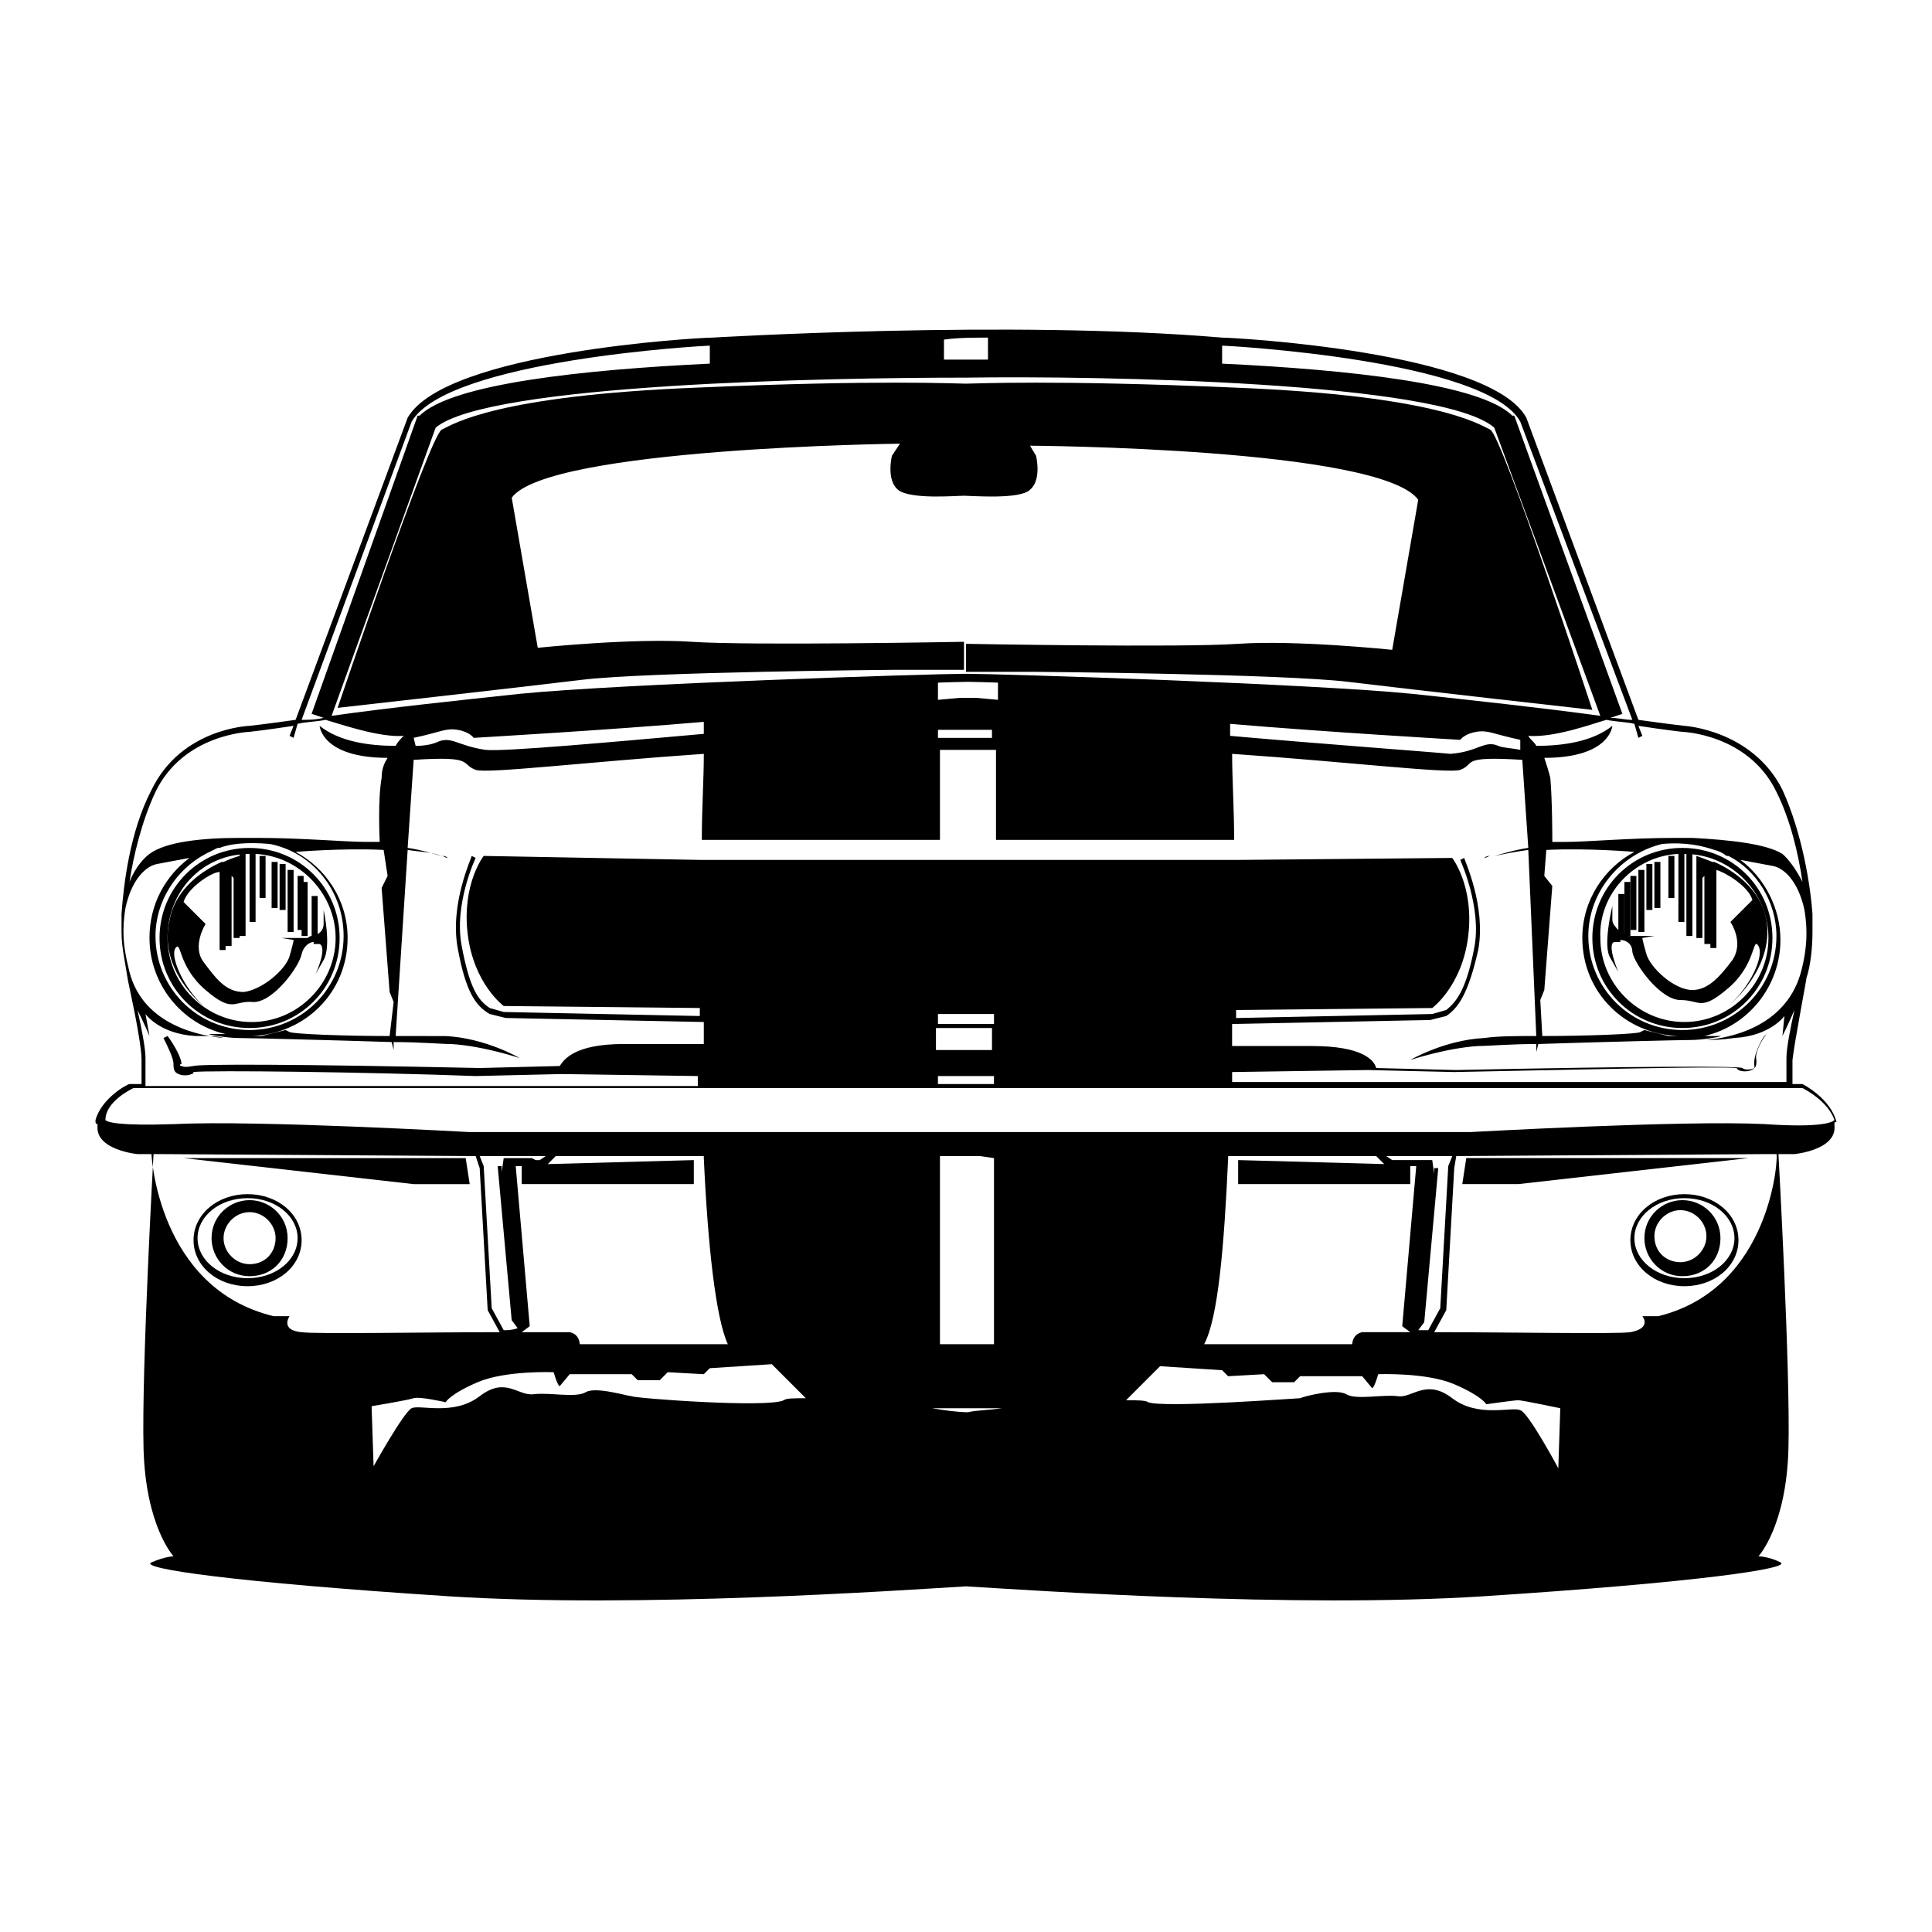 <?xml version="1.0" encoding="UTF-8"?>
<!-- Uploaded to: SVG Repo, www.svgrepo.com, Generator: SVG Repo Mixer Tools -->
<svg fill="#000000" width="800px" height="800px" version="1.1" viewBox="144 144 512 512" xmlns="http://www.w3.org/2000/svg">
 <g>
  <path d="m261.05 370.83c0.531 0 1.062 0.531 1.59 0.531-0.531-0.531-1.062-0.531-1.59-0.531z"/>
  <path d="m262.64 371.36c0.531 0 0.531 0 1.062 0.531-0.531-0.531-0.531-0.531-1.062-0.531z"/>
  <path d="m210.14 416.44c13.258 0 23.863-10.605 23.863-23.863 0-13.258-10.605-23.863-23.863-23.863s-23.863 10.605-23.863 23.863c0 13.258 10.605 23.863 23.863 23.863zm0-46.137h1.062-1.062v18.031h1.59v-18.031c11.668 0.531 21.215 10.605 21.215 22.273 0 12.199-10.078 22.273-22.273 22.273-12.199 0-22.273-10.078-22.273-22.273 0-12.199 9.016-22.273 21.742-22.273z"/>
  <path d="m207.49 370.3h1.59v21.742h-1.59z"/>
  <path d="m212.79 370.83h1.59v11.137h-1.59z"/>
  <path d="m215.98 372.42h1.59v12.199h-1.59z"/>
  <path d="m218.1 372.95h1.59v12.199h-1.59z"/>
  <path d="m220.22 374.54h1.59v16.441h-1.59z"/>
  <path d="m222.87 376.13h1.59v14.32h-1.59z"/>
  <path d="m223.93 377.73h1.59v14.32h-1.59z"/>
  <path d="m197.95 410.61c-5.305-4.773-9.016-13.258-7.426-15.379 1.59-2.121 0.531 4.773 7.953 11.137 7.426 6.363 7.426 2.652 12.727 3.184 5.305 0 12.199-9.547 12.727-12.727 0.531-2.121 2.121-3.184 3.184-3.184v0.531h1.59c2.121 1.062-1.062 7.953-1.062 7.953l2.121-3.711c2.121-3.711 0-13.258 0-13.258v3.711c0 1.062-0.531 2.121-1.59 2.652l0.004-10.078h-1.59v10.605c-0.531 0-1.062 0.531-1.062 0.531h-6.894l3.184 0.531s0 0.531-1.062 4.242c-1.062 3.711-7.426 9.016-12.199 9.547-4.773 0-7.426-3.711-10.605-7.953-3.184-4.242 0.531-10.078 0.531-10.078l-5.832-5.832c1.062-3.711 7.426-7.953 9.547-7.953v20.684h1.59v-20.152 19.09h1.59v-18.566l0.531 0.531v15.91h1.59v-14.32l0.004-7.422s-2.121 0.531-4.242 1.59h-0.531c-4.773 2.121-12.199 6.894-13.789 15.379-3.184 13.258 9.016 22.805 9.016 22.805z"/>
  <path d="m298.18 324.16c17.5-2.121 82.73-2.652 82.73-2.652h18.562v-7.426s-56.746 1.062-72.125 0-40.836 1.59-40.836 1.59l-6.894-39.773c9.547-13.258 102.88-14.32 102.88-14.32l-2.121 3.188s-1.59 6.363 1.59 9.016c3.184 2.652 15.379 1.59 17.5 1.59s14.848 1.062 17.5-1.59c3.184-2.652 1.59-9.016 1.59-9.016l-1.59-2.652s92.809 0.531 102.88 14.32l-6.894 39.773s-25.457-2.652-40.836-1.59c-15.379 1.062-72.125 0-72.125 0v7.426h18.562s65.23 0.531 82.73 2.652c17.5 2.121 64.699 7.426 64.699 7.426 0.008-0.004-23.859-72.66-27.039-74.25-3.184-1.59-14.852-9.016-67.352-11.137-48.258-2.121-68.941-1.062-71.594-1.062s-23.336-1.062-71.594 1.062c-52.504 2.121-64.168 9.547-67.352 11.137-3.184 1.59-27.578 73.715-27.578 73.715s47.199-5.301 64.699-7.426z"/>
  <path d="m209.61 460.46c-7.953 0-14.32 5.305-14.32 12.199s6.363 12.199 14.32 12.199c7.953 0 14.32-5.305 14.32-12.199-0.004-6.898-6.367-12.199-14.32-12.199zm0 22.273c-7.426 0-13.258-4.773-13.258-10.605s5.832-10.605 13.258-10.605 13.258 4.773 13.258 10.605-5.836 10.605-13.258 10.605z"/>
  <path d="m210.14 462.05c-5.305 0-10.078 4.242-10.078 10.078 0 5.305 4.242 10.078 10.078 10.078 5.832 0 10.078-4.242 10.078-10.078s-4.773-10.078-10.078-10.078zm0 16.969c-3.711 0-6.894-3.184-6.894-6.894 0-3.711 3.184-6.894 6.894-6.894s6.894 3.184 6.894 6.894c0 3.715-2.652 6.894-6.894 6.894z"/>
  <path d="m192.64 450.91 60.988 6.894h14.848l-1.059-6.894z"/>
  <path d="m538.95 370.83c-0.531 0-1.062 0.531-1.59 0.531 0.527-0.531 1.059-0.531 1.59-0.531z"/>
  <path d="m537.35 371.36c-0.531 0-1.062 0.531-1.062 0.531 0.535-0.531 1.062-0.531 1.062-0.531z"/>
  <path d="m596.22 418.56h-2.652s1.062 0.531 2.652 0z"/>
  <path d="m565.99 392.57c0 13.258 10.605 23.863 23.863 23.863 13.258 0 23.863-10.605 23.863-23.863 0-13.258-10.605-23.863-23.863-23.863-13.258 0-23.863 10.605-23.863 23.863zm22.801-22.273v18.031h1.59v-18.031h-1.59 1.59c12.199 0 22.273 10.078 22.273 22.273 0 12.199-10.078 22.273-22.273 22.273-12.199 0-22.273-10.078-22.273-22.273-0.527-11.668 9.02-21.742 20.684-22.273z"/>
  <path d="m590.91 370.3h1.59v21.742h-1.59z"/>
  <path d="m586.14 370.83h1.59v11.137h-1.59z"/>
  <path d="m582.43 372.42h1.59v12.199h-1.59z"/>
  <path d="m580.31 372.95h1.59v12.199h-1.59z"/>
  <path d="m578.19 374.54h1.59v16.441h-1.59z"/>
  <path d="m576.07 376.13h1.59v14.32h-1.59z"/>
  <path d="m574.48 377.73h1.59v14.32h-1.59z"/>
  <path d="m570.76 397.88c2.121 3.711 2.121 3.711 2.121 3.711s-3.184-7.426-1.062-7.953h1.59v-0.531c1.59 0 3.184 1.062 3.184 3.184 0.531 3.184 7.426 12.727 12.727 12.727 5.305 0 5.305 3.184 12.727-3.184 7.426-6.363 6.363-13.789 7.953-11.137 1.59 2.652-2.121 10.605-7.426 15.379 0 0 11.668-9.547 9.547-22.273-1.59-8.484-9.016-13.258-13.789-15.379h-0.531c-2.652-1.062-4.242-1.59-4.242-1.59v21.746h1.59v-15.91l0.531-0.531v18.031h1.59v-19.09 20.152h1.59v-20.684c2.121 0.531 8.484 4.242 9.547 7.953l-5.832 5.832s3.711 5.305 0.531 10.078c-3.184 4.242-6.363 7.953-10.605 7.953-4.773 0-11.137-5.832-12.199-9.547-1.062-3.711-1.062-4.242-1.062-4.242l3.184-0.531h-6.894s-0.531 0-1.062-0.531v-10.605h-1.59v9.547c-0.531-0.531-1.59-1.59-1.59-2.652v-3.711c0.008 0-2.644 10.605-0.523 13.789z"/>
  <path d="m590.39 460.46c-7.953 0-14.32 5.305-14.32 12.199s6.363 12.199 14.32 12.199c7.953 0 14.32-5.305 14.32-12.199-0.004-6.898-6.367-12.199-14.32-12.199zm0 22.273c-7.426 0-13.258-4.773-13.258-10.605s5.832-10.605 13.258-10.605 13.258 4.773 13.258 10.605-5.836 10.605-13.258 10.605z"/>
  <path d="m589.86 462.05c-5.305 0-10.078 4.242-10.078 10.078 0 5.305 4.242 10.078 10.078 10.078 5.832 0 10.078-4.242 10.078-10.078-0.004-5.836-4.773-10.078-10.078-10.078zm-7.426 9.547c0-3.711 3.184-6.894 6.894-6.894 3.711 0 6.894 3.184 6.894 6.894s-3.184 6.894-6.894 6.894c-3.711 0-6.894-2.652-6.894-6.894z"/>
  <path d="m630.69 441.36v0c-1.59-6.363-9.016-10.078-9.016-10.078h-2.652v-6.363c0.531-4.773 3.711-21.215 3.711-21.742 1.062-3.184 1.59-7.953 1.59-12.199v-2.652-2.121c-0.531-7.426-2.652-21.215-7.953-32.879-7.953-15.91-25.984-16.969-25.984-16.969s-4.773-0.531-12.199-1.59l-29.699-80.078c-9.547-17.5-77.426-21.215-80.609-21.215-56.215-4.773-134.7 0-135.23 0-3.184 0-70.535 3.711-80.609 21.215l-29.699 80.078c-7.426 1.062-12.199 1.59-12.199 1.59s-18.031 0.531-25.984 16.969c-5.832 11.137-7.426 25.457-7.953 32.879v2.121 2.652c0 4.242 1.062 8.484 1.59 12.199 0 0.531 3.711 16.441 3.711 21.742v6.363l-2.648 0.004h-0.531c-0.531 0-7.426 3.711-9.016 9.547v0.531s0 0.531 0.531 0.531v0.531c-0.531 6.363 10.605 7.426 10.605 7.426h4.242s-3.184 56.746-2.652 77.957c0.535 20.676 7.957 28.633 7.957 28.633s-2.121 0-5.832 1.59 21.742 5.305 79.02 9.016c49.852 3.184 119.32-1.59 136.82-2.652 17.5 1.062 86.973 5.832 136.82 2.652 57.273-3.711 82.199-7.426 79.02-9.016-3.184-1.59-5.836-1.59-5.836-1.59s7.426-7.953 7.953-28.637c0.531-20.684-2.652-77.957-2.652-77.957h4.242s11.137-1.062 10.605-7.426v-0.531c0.004-0.531 0.004-0.531 0.535-0.531zm-110.84 55.156 1.59-2.121 3.711-40.836h-1.062v1.59l-0.531-3.711h-10.602l-1.59-1.062h17.5l-1.062 2.652-2.121 37.652-3.184 5.832c-1.059 0.004-2.117 0.004-2.648 0.004zm-17.5 3.711h-39.242c3.711-6.894 5.305-25.984 6.363-49.32v-0.531h39.242l2.121 2.121-38.715-1.062v6.363h45.609v-4.773h1.59l-3.711 42.426 2.121 1.59h-12.727c-2.652 0.535-2.652 3.188-2.652 3.188zm-111.37 16.969h18.562c-3.711 0.531-6.894 0.531-9.016 1.062-2.652 0-6.367-0.531-9.547-1.062zm-95.992-20.152h-12.727l2.121-1.59-3.711-42.426h1.59v4.773h45.609v-6.363l-38.715 1.062 2.121-2.121h39.242v0.531c1.062 23.336 3.184 42.426 6.363 49.32h-39.242c0-0.004 0-2.656-2.652-3.188zm-17.5-0.527-3.184-5.832-2.121-37.652-1.059-2.656h17.5l-1.59 1.062h-1.062l-1.062-0.531h-7.426l-0.531 3.711v-1.59h-1.062l3.711 40.836 1.59 2.121c-1.582 0.531-2.641 0.531-3.703 0.531zm129.93-45.609v49.32h-14.32v-49.852h10.609zm182.43-112.96s17.5 0.531 24.926 15.91c3.711 7.426 5.832 16.441 6.894 23.863-2.652-5.305-5.305-7.426-5.305-7.426-4.242-2.652-13.789-3.711-23.863-4.242h-2.652-2.121c-11.668 0-23.336 1.062-28.637 1.062h-3.711v-0.531s0-10.605-0.531-16.441c-0.531-2.121-1.062-3.711-1.59-5.305 17.5 0 18.031-8.484 18.031-8.484-5.305 4.242-13.258 5.305-20.152 5.305-0.531-1.062-1.59-1.59-2.121-2.652 6.894 0.531 16.969-3.184 20.684-4.242 2.652 0.531 5.305 0.531 7.426 1.062l1.062 3.711 1.062-0.531-1.062-2.652c6.887 1.066 11.66 1.594 11.66 1.594zm8.484 31.289c2.121 0.531 3.184 1.59 3.184 1.59h0.531c7.422 3.715 12.727 12.199 12.727 21.215 0 13.789-11.137 24.926-24.926 24.926-13.789 0-24.926-11.137-24.926-24.926 0-11.668 8.484-21.742 19.621-24.395 6.363-0.531 10.609 0.531 13.789 1.59v0zm-45.609 49.32-0.531-9.547 1.062-2.652 2.121-27.578-2.121-2.648 0.531-6.894c11.668-0.531 23.336 0.531 23.336 0.531-7.953 4.242-13.789 12.727-13.789 22.805 0 14.32 11.137 25.457 25.457 25.984h-2.652l-6.363-1.59-1.062 0.531c-0.531 0.531-14.32 1.059-25.988 1.059zm-306-42.426-1.59 3.184 2.121 27.578 1.062 2.652-1.062 9.012c-12.199 0-25.457-0.531-26.516-1.062l-1.062-0.531-6.363 1.594h-2.652c14.32-0.531 25.457-11.668 25.457-25.984 0-10.078-5.832-18.562-13.789-22.805 0 0 12.199-1.062 23.336-0.531zm-48.258-5.832s1.062-0.531 3.184-1.59h0.531c2.652-1.062 6.894-1.59 13.258-1.062 11.137 2.121 19.621 12.199 19.621 24.395 0 13.789-11.137 24.926-24.926 24.926-13.793 0-24.93-11.137-24.93-24.926 0-9.016 5.305-17.5 13.262-21.742zm200.99-126.22c0.531 0 0.531 0 0 0h0.531c35-0.531 126.22 1.062 140.01 13.258l28.105 76.367c-15.379-2.121-35-4.242-49.852-5.832-26.516-2.652-109.25-5.305-117.73-5.305h-0.531-0.531c-8.484 0-91.215 2.652-117.73 5.305-14.848 1.59-35 3.711-49.852 5.832l27.574-76.367c13.789-11.668 105-13.258 140.01-13.258zm0.531 84.852h-1.59l-5.832 0.531v-4.773l-27.578 1.062h0.531c18.031-0.531 32.352-1.062 35-1.062 2.652 0 16.969 0.531 35 1.062h0.531l-27.578-1.062v4.773l-5.832-0.531zm-146.37 10.609c7.426-1.59 8.484-2.652 11.668-2.121s4.242 2.121 4.242 2.121 36.594-2.121 60.988-4.242v3.184c-23.863 2.121-53.031 4.773-57.805 4.242-7.426-1.062-9.016-3.711-12.727-2.121-1.062 0.531-3.184 1.062-5.832 1.062zm138.95 0v-2.121h14.316v2.121zm77.426-0.531v-3.184c24.395 2.121 60.988 4.242 60.988 4.242s1.062-1.59 4.242-2.121c3.184-0.531 4.242 0.531 11.668 2.121v2.652c-2.652-0.531-4.773-0.531-5.832-1.062-3.711-1.59-5.305 1.59-12.727 2.121-5.305-0.527-34.473-2.648-58.34-4.769zm76.898-83.262 29.699 79.02c-2.121 0-3.711-0.531-5.832-0.531l3.184-1.062-28.641-79.016h-0.531c-8.484-8.484-43.488-12.199-76.898-13.789v-4.773c1.062 0 70.004 3.711 79.02 20.152zm-79.02-21.215m-62.047-1.059v5.832h-5.832-5.832v-5.305c3.711-0.527 7.953-0.527 11.664-0.527zm-73.715 1.059m-79.02 21.215c9.547-16.441 77.957-20.152 79.02-20.152v4.773c-33.41 1.59-68.41 5.305-76.898 13.789h-0.531l-28.105 79.02 3.184 1.062c-2.121 0.531-4.242 0.531-5.832 0.531zm-67.883 98.109c7.426-15.379 24.926-15.91 24.926-15.91s4.773-0.531 11.668-1.59l-1.062 2.652 1.062 0.531 1.062-3.711c2.121-0.531 4.773-0.531 7.426-1.062 3.711 1.062 14.32 4.773 20.684 4.242-0.531 0.531-1.59 1.59-2.121 2.652-6.894 0-14.848-1.062-20.152-5.305 0 0 0.531 8.484 18.031 8.484-1.062 1.59-1.59 3.184-1.59 5.305-1.062 5.832-0.531 16.441-0.531 16.441v0.531h-3.711c-5.305 0-16.969-1.062-28.637-1.062h-2.121-2.652c-10.078 0-19.621 1.062-23.863 4.242 0 0-3.184 2.121-5.305 7.426 1.055-6.894 3.176-15.91 6.887-23.867zm-2.648 70.535c0-2.652-1.062-7.953-2.121-12.727 1.59 3.18 3.18 6.891 3.18 6.891l-1.062-5.832s3.711 5.305 13.258 5.832c3.711 0 5.832 0 7.426 0.531-5.832-0.531-21.215-3.184-24.926-17.5-1.062-4.242-1.59-7.426-1.59-10.605 0-1.062 0-3.184 0.531-6.363 1.59-7.426 5.305-11.137 8.484-11.668 2.652-0.531 5.832-1.062 8.484-1.59-6.363 4.773-10.605 12.199-10.605 21.215 0 12.199 8.484 22.805 20.152 25.457h-4.242c-1.062 0 4.242 1.062 7.953 1.062 2.652 0 23.863 0.531 40.305 1.062l0.531 2.121v-2.121c6.894 0 12.727 0.531 15.379 0.531 8.484 0.531 18.031 3.711 18.031 3.711s-9.016-5.305-19.621-5.832c-2.652-0.012-7.953-0.012-13.258-0.012l3.184-49.32c3.184 0.531 6.363 0.531 9.016 1.59-2.121-0.531-5.305-1.59-9.016-2.121l1.59-23.336c16.441-1.062 12.199 1.062 16.441 2.652 3.184 1.062 29.699-2.121 60.457-4.242 0 6.894-0.531 14.32-0.531 22.805h63.109v-23.863h7.426 7.426v23.863h63.109c0-8.484-0.531-15.91-0.531-22.805 30.758 2.121 57.273 5.305 60.457 4.242 4.242-1.59-0.531-3.711 16.441-2.652l1.59 23.336c-3.711 0.531-6.894 1.59-9.016 2.121 2.652-0.531 5.305-1.062 9.016-1.59l2.117 49.32c-5.305 0-10.078 0-13.789 0.531-10.605 0.531-19.621 5.832-19.621 5.832s9.547-3.184 18.031-3.711c2.652 0 8.484-0.531 15.379-0.531v2.121l0.531-2.121c15.91-0.531 37.652-1.062 40.305-1.062 3.711 0 9.016-1.062 7.953-1.062h-4.242c11.668-2.652 20.152-13.258 20.152-25.457 0-8.484-4.242-16.441-10.605-21.215 2.652 0.531 5.832 1.062 8.484 1.59 3.184 0.531 6.894 4.242 8.484 11.668 0.531 3.184 0.531 5.305 0.531 6.363 0 3.184-0.531 6.894-1.59 10.605-4.242 14.32-19.09 16.969-24.926 17.5 1.59 0 3.711 0 7.426-0.531 9.547-0.531 13.258-5.832 13.258-5.832l-0.531 5.312s1.59-3.184 3.184-6.894c-1.062 4.773-2.121 10.078-2.121 12.727v6.363l-146.9 0.004v-2.652l36.062-0.531 22.805 0.531c28.105-0.531 70.535-1.59 74.777-1.062l0.531 0.531c1.062 0.531 3.184 0.531 4.242-0.531 0.531-0.531 0.531-1.062 0.531-2.121-0.531-1.59 1.062-4.773 2.652-6.894l-0.535 0.531c-0.531 0.531-3.184 5.305-2.652 7.953v0.531c-1.062 0.531-2.652 0.531-3.184 0s-25.984-0.531-75.836 0.531l-21.215-0.531c-0.531-2.121-3.711-5.832-16.969-5.832h-21.215v-5.832l52.504-1.062 4.242-1.062c3.184-2.121 5.832-5.832 8.484-17.5 2.121-11.668-3.711-23.863-3.711-24.395l-1.062 0.531s5.832 12.727 3.711 23.336c-2.121 11.137-4.773 14.32-7.426 16.441l-3.711 1.062-51.973 1.062v-2.121l51.973-0.531s7.953-5.832 9.547-19.09c1.59-13.258-4.242-20.684-4.242-20.684l-57.273 0.531h-27.047-0.531-6.894-3.184-15.91-2.652-3.184-3.711-0.531-18.562-3.184-3.184-15.91-3.184-6.363-0.531-27.047l-57.789-1.066s-5.832 7.426-4.242 20.684c1.59 13.258 9.547 19.09 9.547 19.09l51.973 0.531v2.121l-51.973-1.062-3.711-1.062c-3.184-2.121-5.305-5.305-7.426-16.441-2.121-11.137 3.711-23.336 3.711-23.336l-1.062-0.531c0 0.531-5.832 12.727-3.711 24.395s4.773 15.379 8.484 17.5l4.242 1.062 52.504 1.062v5.832h-21.215c-13.258 0-15.91 4.242-16.969 5.832l-21.215 0.531c-49.32-1.062-74.777-1.062-75.836-0.531-0.531 0-2.121 0.531-3.184 0-0.531 0-0.531-0.531 0-0.531 0-2.113-3.18-6.887-3.711-7.418l-1.062 0.531c1.062 2.121 2.652 5.305 2.652 6.894 0 0.531 0 1.59 0.531 2.121 1.062 1.062 3.184 1.062 4.242 0.531 0.531 0 0.531-0.531 0.531-0.531 3.711-0.531 46.137 0 74.777 1.062l22.805-0.531 36.062 0.531v2.652l-146.37-0.004v-7.422zm210.01 4.773h14.844v2.121h-14.848zm7.426-16.441h7.426v2.652h-14.852v-2.652zm-4.242 3.711h11.137v5.832h-7.426-7.426v-5.832zm-216.38 15.91h442.29c1.062 0.531 6.894 3.711 8.484 8.484-0.531 0.531-3.184 2.121-18.562 1.062-21.742-1.062-77.426 2.121-77.957 2.121h-265.17c-0.531 0-56.215-3.184-77.957-2.121-15.379 0.531-18.031-0.531-18.562-1.062 0.004-4.769 6.371-7.953 7.43-8.484zm44.547 64.699c-5.832-0.531-3.184-4.242-3.184-4.242h-4.242c-30.758-7.426-32.352-42.957-32.352-42.957h2.121l83.797 0.531 1.062 3.184 2.121 37.652 3.184 5.832c-20.156 0-48.793 0.531-52.508 0zm127.81 18.031c-4.242 2.121-39.773-0.531-40.305-1.062-1.062 0-9.547-2.652-12.199-1.062s-9.547 0-13.789 0.531c-4.242 0.531-7.426-4.773-14.32 0.531s-15.91 2.121-18.031 3.184-10.078 15.379-10.078 15.379l-0.531-15.91s9.547-1.59 11.137-2.121 8.484 1.062 8.484 1.062 1.062-2.121 8.484-5.305c7.426-3.184 20.152-2.652 20.152-2.652 1.062 3.711 1.59 3.711 1.59 3.711l2.652-3.184h16.441l1.59 1.59h5.832l2.121-2.121 9.547 0.531 1.59-1.59 16.441-1.062 9.016 9.016c-3.172 0.008-5.293 0.008-5.824 0.535zm205.24 18.031s-7.953-14.848-10.078-15.379c-2.121-1.062-11.137 2.121-18.031-3.184-6.894-5.305-10.605 0-14.32-0.531-4.242-0.531-11.137 1.062-13.789-0.531-2.652-1.59-11.137 0.531-12.199 1.062-1.062 0-36.062 2.652-40.305 1.062-0.531-0.531-3.184-0.531-5.832-0.531l9.016-9.016 16.441 1.062 1.59 1.59 9.547-0.531 2.121 2.121h5.832l1.59-1.59h16.441l2.652 3.184s0.531 0 1.59-3.711c0 0 12.727-0.531 20.152 2.652s8.484 5.305 8.484 5.305 7.426-1.062 8.484-1.062c1.062 0 11.137 2.121 11.137 2.121zm26.516-40.305h-4.242s2.652 3.184-3.184 4.242c-3.711 0.531-31.82 0-51.973 0l3.184-5.832 2.121-37.652 0.531-3.184 82.73-0.531h2.121c0.531 0-1.062 35.535-31.289 42.957z"/>
  <path d="m531.52 457.8h14.848l60.988-6.894h-74.777z"/>
 </g>
</svg>
